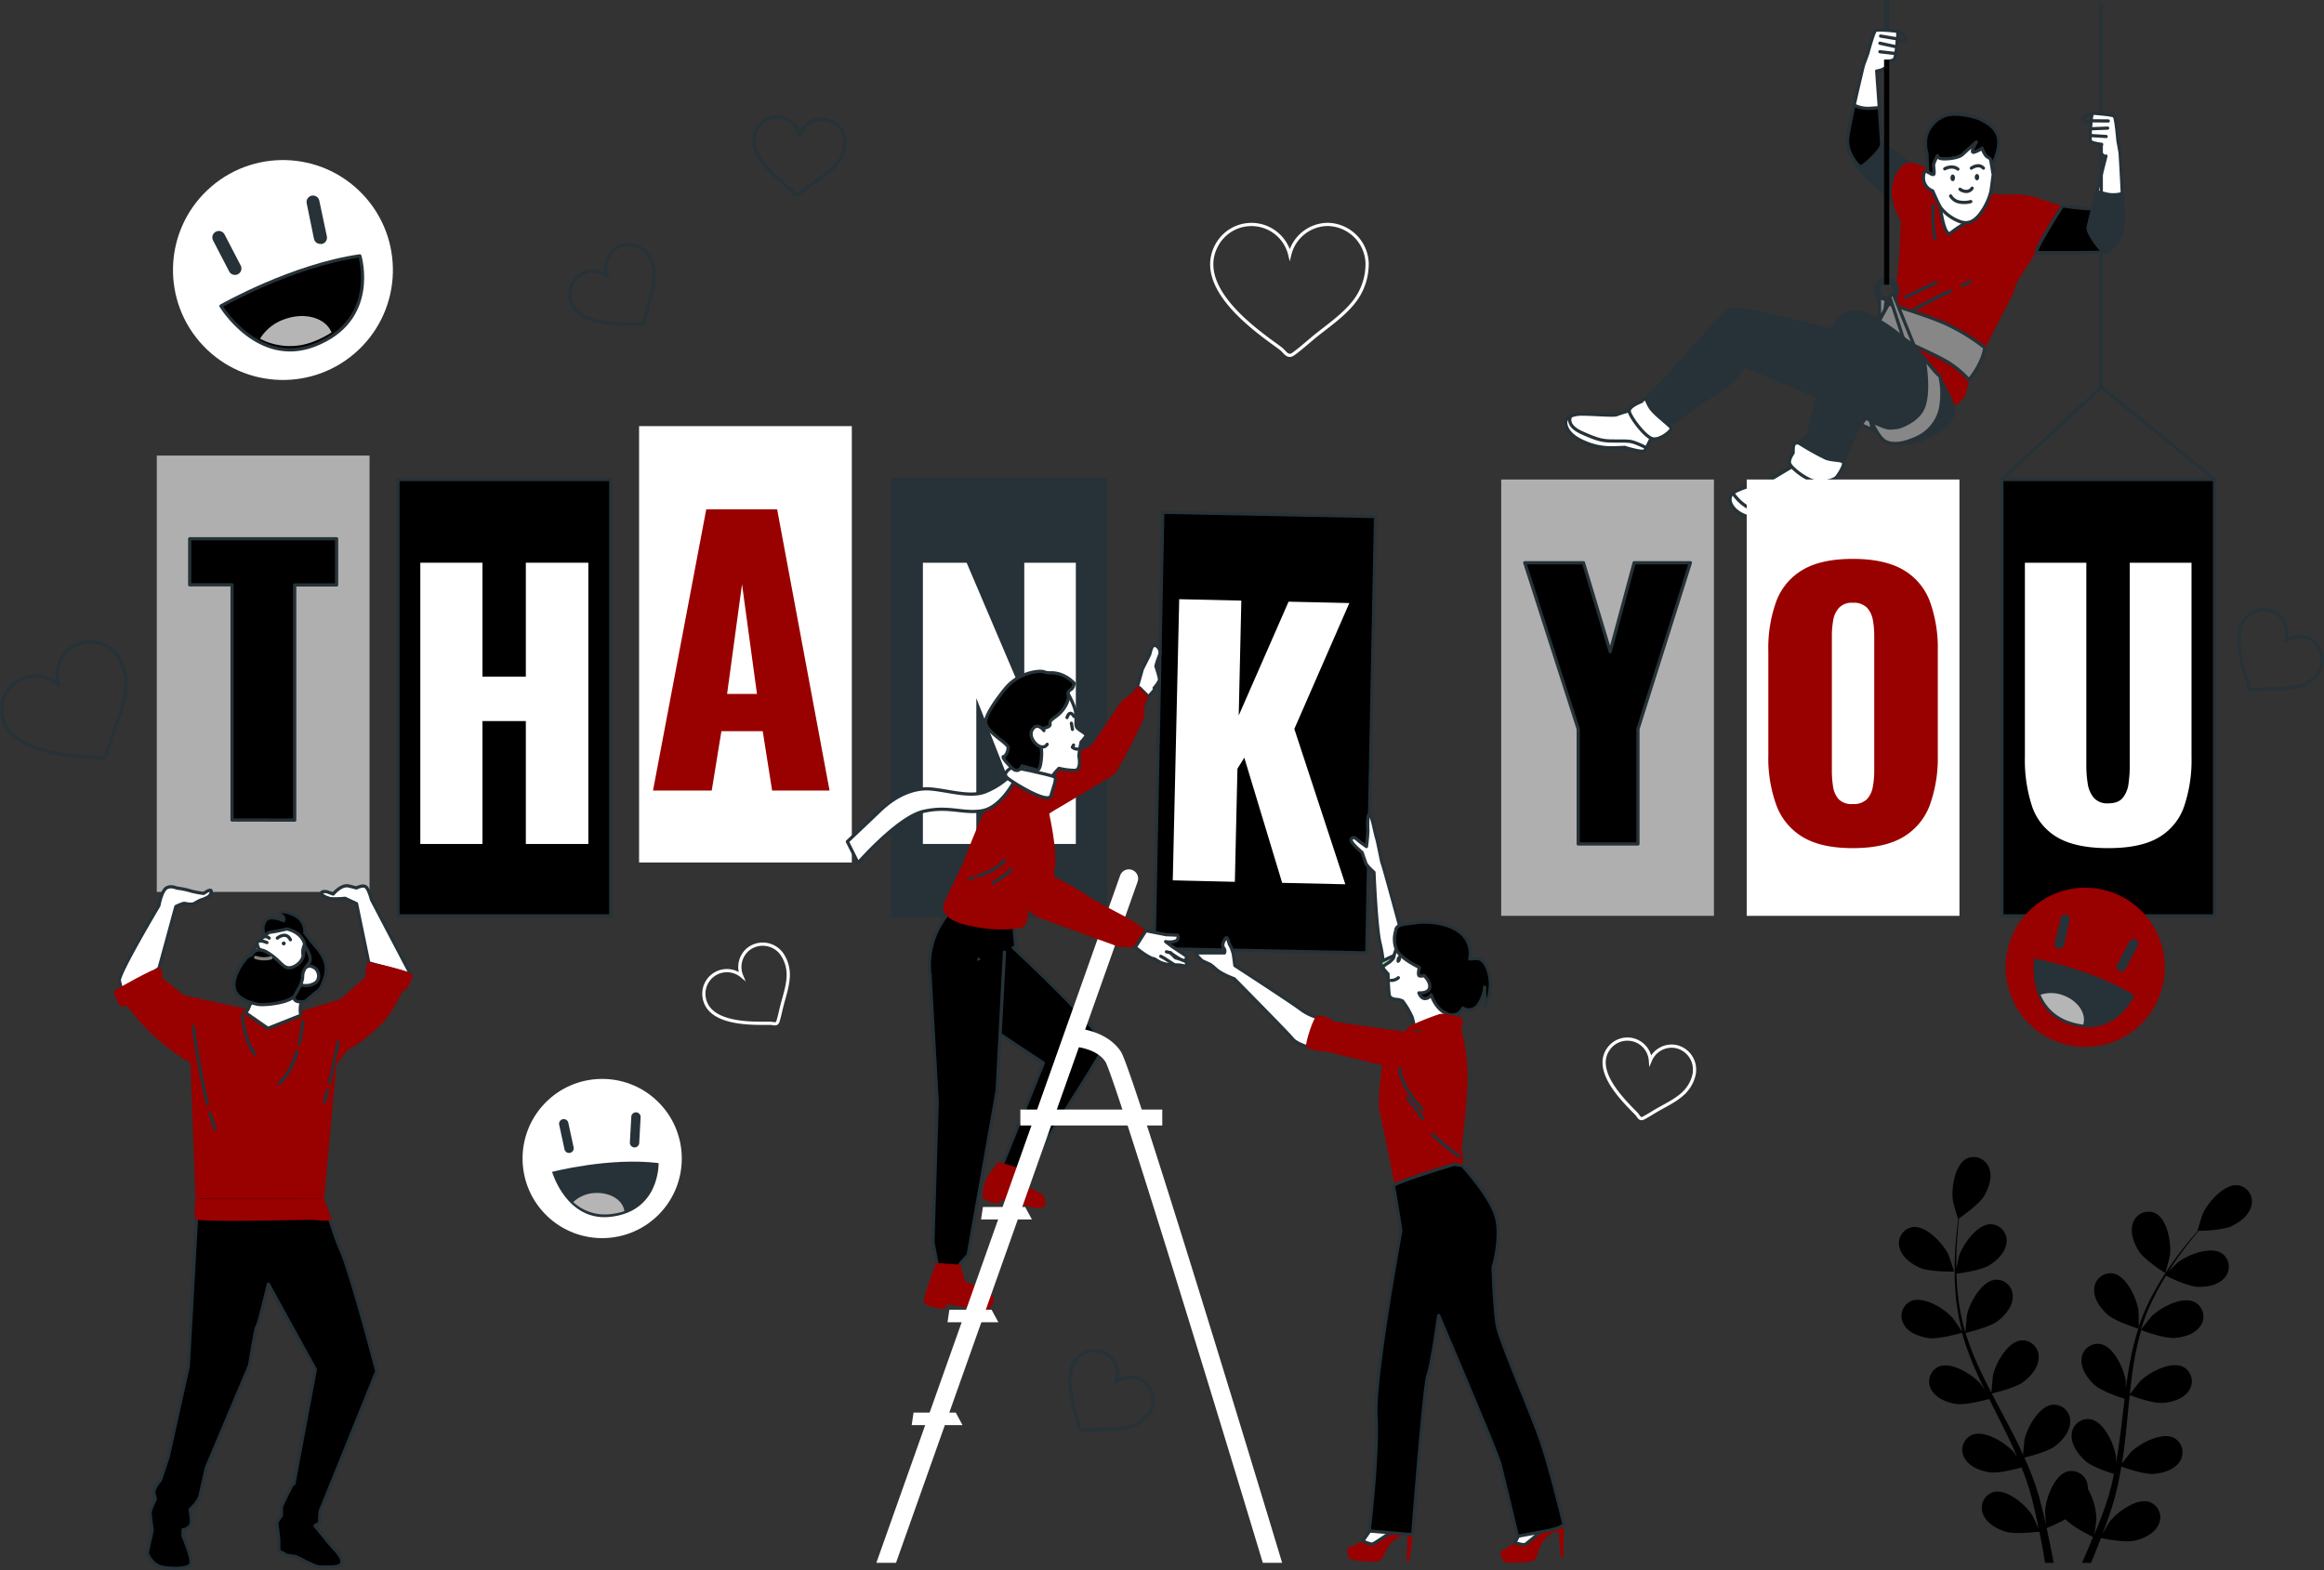 <svg xmlns="http://www.w3.org/2000/svg" viewBox="0 0 721.33 487.35"><rect x="0" y="0" width="721.33" height="487.35" fill="#333333" stroke="none"/><defs><style>.cls-1,.cls-13,.cls-2,.cls-6{fill:none;}.cls-1{stroke:#fff;stroke-miterlimit:10;}.cls-12,.cls-2,.cls-3,.cls-5,.cls-6,.cls-7,.cls-8{stroke:#263238;}.cls-12,.cls-13,.cls-2,.cls-3,.cls-5,.cls-6,.cls-7,.cls-8{stroke-linecap:round;stroke-linejoin:round;}.cls-3,.cls-9{fill:#263238;}.cls-4{fill:#900;}.cls-5{fill:#878787;}.cls-6{stroke-width:2px;}.cls-11,.cls-8{fill:#fff;}.cls-10{fill:#afafaf;}.cls-12{fill:#92e3a9;}.cls-13{stroke:gray;}.cls-14{fill:#b5b5b5;}</style></defs><g id="Plant"><path d="M610.71,393.34c3.08,1.34,10.61,1.17,10.61,1.17s-1.62-4.93-1.76-5.22c-1.65-3.46-6.87-9.16-11.12-8.59a5.07,5.07,0,0,0-4.08,6.36C605.07,390,608.09,392.19,610.71,393.34Z" transform="translate(-14.79 0.19)"/><path d="M613.31,415.14c3.19.47,9.91-1.48,10.44-1.64a91.62,91.62,0,0,0,4.08,11.28c.92,2.14,1.92,4.26,2.95,6.38-.62-.89-1.17-1.69-1.26-1.8-2.51-2.89-9-7-13-5.34a5.08,5.08,0,0,0-2.25,7.21c1.46,2.66,5,4,7.78,4.38s8.64-1.13,10.16-1.56c.4.81.79,1.62,1.2,2.43,1.94,3.87,3.9,7.73,5.71,11.57.63,1.36,1.21,2.71,1.79,4.07-.54-.8-1-1.46-1.09-1.56-2.51-2.89-9.05-7-13-5.34a5.08,5.08,0,0,0-2.25,7.21c1.46,2.65,4.95,4,7.78,4.38s8.07-1,9.88-1.48c.56,1.4,1.12,2.81,1.59,4.2.3,1,.66,1.85.91,2.82s.53,1.92.79,2.86c.44,1.83.91,3.72,1.29,5.52.28,1.25.52,2.44.77,3.64-.62-1.35-1.89-4-2-4.19-2-3.24-7.88-8.3-12-7.25a5.08,5.08,0,0,0-3.31,6.79c1,2.84,4.29,4.67,7,5.51,3,.92,9.68.08,10.52,0,.4,2,.77,3.93,1.09,5.77.24,1.36.45,2.66.66,3.92h2.67c-.26-1.4-.53-2.86-.84-4.39-.39-2-.86-4.18-1.36-6.39a55.24,55.24,0,0,0,5.87-2.76c2.19,2.38,7.82,5.16,8.55,5.52-.77,1.88-1.53,3.7-2.28,5.41-.39.91-.78,1.76-1.16,2.61h2.83l.67-1.62c.79-1.91,1.59-4,2.39-6.08.81.17,7.41,1.51,10.48.81,2.79-.63,6.17-2.2,7.42-5a5.08,5.08,0,0,0-2.8-7c-4.06-1.36-10.27,3.25-12.54,6.34-.14.18-1.37,2.31-2.13,3.67.32-.86.65-1.7,1-2.6.65-1.77,1.24-3.55,1.89-5.47.28-.94.57-1.88.85-2.84s.51-2,.77-3c.55-2.32,1-4.7,1.39-7.11,1.55.57,7.09,2.49,10,2.29s6.43-1.25,8.09-3.78a5.08,5.08,0,0,0-1.71-7.36c-3.81-2-10.64,1.66-13.36,4.36-.17.16-1.9,2.32-2.82,3.53.22-1.45.46-2.9.64-4.37.53-4.25.93-8.57,1.35-12.88.13-1.32.27-2.64.41-3.95.55.21,7.08,2.64,10.29,2.41,2.85-.2,6.43-1.25,8.08-3.79a5.07,5.07,0,0,0-1.7-7.35c-3.82-2-10.65,1.65-13.36,4.36-.21.2-2.69,3.31-3.29,4.13.31-2.9.64-5.78,1.09-8.61a87.76,87.76,0,0,1,2.47-11.33c.25.1,7.05,2.66,10.34,2.43,2.86-.2,6.44-1.25,8.09-3.78A5.08,5.08,0,0,0,696,404c-3.81-2-10.64,1.66-13.36,4.36-.21.21-2.88,3.56-3.32,4.2.06-.22.1-.45.17-.66A66.16,66.16,0,0,1,684,401.17c1-1.91,2-3.68,3.07-5.38,1.22.61,6.81,3.33,9.79,3.45s6.54-.54,8.46-2.88a5.08,5.08,0,0,0-.89-7.5c-3.57-2.37-10.76.48-13.76,2.87-.16.13-1.67,1.63-2.75,2.74.48-.76,1-1.55,1.45-2.27,1.79-2.7,3.6-5.07,5.22-7.15.93-1.17,1.8-2.22,2.61-3.19,1.51,0,7.58-.21,10.23-1.45s5.55-3.49,6.18-6.45a5.08,5.08,0,0,0-4.25-6.25c-4.26-.46-9.33,5.39-10.88,8.89-.14.3-1.7,5.27-1.62,5.27h.09c-.81.91-1.66,1.91-2.58,3-1.66,2.05-3.53,4.38-5.39,7.05a90.86,90.86,0,0,0-5.59,8.91,66.06,66.06,0,0,0-4.78,10.76.65.65,0,0,1,0,.13c0-1.25,0-4.77-.07-5-.49-3.8-3.67-10.85-7.89-11.63a5.07,5.07,0,0,0-5.85,4.78c-.25,3,1.94,6,4.07,7.94,2.41,2.15,9.09,4.23,9.62,4.4a89.26,89.26,0,0,0-2.82,11.65c-.41,2.29-.75,4.61-1.07,6.95,0-1.09,0-2.06,0-2.19-.5-3.8-3.68-10.85-7.9-11.63a5.07,5.07,0,0,0-5.85,4.77c-.25,3,1.94,6,4.07,7.94s7.83,3.83,9.33,4.31c-.11.89-.23,1.79-.34,2.69-.51,4.3-1,8.6-1.62,12.8-.22,1.48-.48,2.93-.75,4.38,0-1,0-1.78,0-1.9-.49-3.8-3.67-10.85-7.89-11.63a5.07,5.07,0,0,0-5.85,4.77c-.25,3,1.94,6,4.07,8s7.27,3.63,9.06,4.21c-.32,1.48-.63,3-1,4.38-.27,1-.47,1.91-.8,2.86s-.61,1.89-.91,2.82c-.64,1.77-1.3,3.6-2,5.31-.46,1.2-.92,2.33-1.37,3.47.23-1.47.62-4.36.63-4.61a19.72,19.72,0,0,0-2.65-9.59,5.27,5.27,0,0,0-.07-1.12,5.06,5.06,0,0,0-6.2-4.3c-4.15,1.1-6.77,8.37-7,12.2,0,.22.14,2.69.25,4.24-.21-.9-.4-1.78-.62-2.71-.44-1.83-.93-3.65-1.44-5.6-.29-.94-.57-1.88-.86-2.84s-.67-1.92-1-2.9c-.82-2.24-1.76-4.47-2.76-6.7,1.61-.38,7.28-1.83,9.56-3.58s4.68-4.59,4.66-7.62a5.07,5.07,0,0,0-5.48-5.19c-4.27.46-8,7.25-8.74,11,0,.24-.3,3-.41,4.51-.61-1.34-1.21-2.67-1.87-4-1.91-3.84-4-7.66-6-11.49-.63-1.17-1.23-2.35-1.84-3.52.57-.13,7.36-1.7,9.91-3.66,2.27-1.74,4.68-4.59,4.65-7.62a5.08,5.08,0,0,0-5.48-5.2c-4.26.47-8,7.26-8.74,11,0,.28-.41,4.24-.45,5.26-1.35-2.59-2.66-5.18-3.85-7.78a90.09,90.09,0,0,1-4.19-10.81c.27-.06,7.36-1.67,10-3.68,2.27-1.74,4.68-4.59,4.66-7.62a5.07,5.07,0,0,0-5.48-5.19c-4.27.46-8,7.25-8.74,11-.06.3-.45,4.56-.46,5.34-.07-.22-.16-.43-.22-.65a65.13,65.13,0,0,1-2.17-11.41c-.24-2.13-.35-4.18-.41-6.18,1.35-.16,7.52-1,10.07-2.53s5.15-4.05,5.46-7.06a5.06,5.06,0,0,0-4.88-5.76c-4.28,0-8.71,6.33-9.89,10-.06.2-.49,2.29-.79,3.81,0-.9,0-1.83,0-2.69,0-3.24.21-6.21.42-8.84.12-1.5.27-2.85.42-4.1,1.24-.86,6.2-4.36,7.73-6.86s2.7-6,1.59-8.79a5.09,5.09,0,0,0-7-2.87c-3.81,2-4.81,9.64-4.18,13.42.06.33,1.5,5.33,1.56,5.29l.08-.05c-.17,1.21-.34,2.51-.49,3.93-.26,2.63-.53,5.6-.61,8.86a92.59,92.59,0,0,0,.25,10.52,65.85,65.85,0,0,0,2,11.6c0,.05,0,.09,0,.14-.67-1.07-2.66-4-2.83-4.17-2.51-2.9-9-7-13-5.34a5.07,5.07,0,0,0-2.25,7.21C607,413.42,610.48,414.73,613.31,415.14Z" transform="translate(-14.79 0.19)"/><path d="M686.86,395c.06.05,1.36-5,1.41-5.33.53-3.79-.68-11.43-4.54-13.3a5.09,5.09,0,0,0-6.91,3.06c-1,2.85.28,6.34,1.83,8.74C680.48,391,686.85,395,686.86,395Z" transform="translate(-14.79 0.19)"/></g><g id="Hearts"><path class="cls-1" d="M439.12,81.72v-.35A12.48,12.48,0,0,0,427,69.47a12.26,12.26,0,0,0-11.89,9.35,12.24,12.24,0,0,0-22.61-3c-6.63,12,8.94,24.22,17,30.13,1,.73,2,1.42,3,2.21,1.2,1,2,2.76,3.73,1.53,2.63-1.9,5-4.14,7.54-6.15,4.36-3.43,10-7.37,12.82-12.31A19,19,0,0,0,439.12,81.72Z" transform="translate(-14.79 0.19)"/><path class="cls-2" d="M215.69,78.6l-.13-.17a7.29,7.29,0,0,0-9.86-1.34,7.16,7.16,0,0,0-2.33,8.53,7.16,7.16,0,0,0-11.67,6.47c1.07,8,12.64,8.26,18.49,8.22.72,0,1.44,0,2.16,0,.91.05,1.91.59,2.28-.58.58-1.81.9-3.69,1.4-5.52.85-3.13,2.14-7,1.73-10.25A11.08,11.08,0,0,0,215.69,78.6Z" transform="translate(-14.79 0.19)"/><path class="cls-2" d="M277,44.3v-.21a7.28,7.28,0,0,0-6.76-7.3A7.15,7.15,0,0,0,263,41.9a7.16,7.16,0,0,0-13.12-2.43c-4.23,6.81,4.51,14.41,9.05,18.1.56.45,1.13.89,1.66,1.38s1.1,1.67,2.14,1c1.59-1,3-2.27,4.58-3.37,2.65-1.88,6.07-4,7.85-6.82A11.13,11.13,0,0,0,277,44.3Z" transform="translate(-14.79 0.19)"/><path class="cls-1" d="M257.31,295.72a1,1,0,0,1-.13-.16,7.29,7.29,0,0,0-9.86-1.34,7.15,7.15,0,0,0-2.33,8.53,7.16,7.16,0,0,0-11.67,6.47c1.06,7.94,12.64,8.25,18.49,8.22.72,0,1.44,0,2.16,0,.91.05,1.91.59,2.28-.59.58-1.81.9-3.68,1.4-5.51.85-3.14,2.13-7,1.73-10.26A11.26,11.26,0,0,0,257.31,295.72Z" transform="translate(-14.79 0.19)"/><path class="cls-1" d="M540.7,332.82l0-.2a7.29,7.29,0,0,0-5.94-8,7.15,7.15,0,0,0-7.72,4.31,7.16,7.16,0,0,0-12.79-3.82c-4.93,6.32,3,14.81,7.06,19,.51.52,1,1,1.51,1.55s.91,1.78,2,1.23c1.7-.86,3.27-1.94,4.92-2.86,2.84-1.59,6.46-3.34,8.54-5.94A11.05,11.05,0,0,0,540.7,332.82Z" transform="translate(-14.79 0.19)"/><path class="cls-2" d="M371.37,438.71l.12-.17a7.3,7.3,0,0,0-1.56-9.83,7.15,7.15,0,0,0-8.84.25,7.17,7.17,0,0,0-9.57-9.31c-7.3,3.32-4.25,14.5-2.52,20.08.21.69.44,1.37.61,2.07.22.89,0,2,1.23,2,1.89,0,3.78-.2,5.68-.26,3.24-.09,7.27,0,10.31-1.31A11.06,11.06,0,0,0,371.37,438.71Z" transform="translate(-14.79 0.19)"/><path class="cls-2" d="M734.25,208.81l.12-.17a7.29,7.29,0,0,0-1.57-9.83,7.16,7.16,0,0,0-8.84.24,7.16,7.16,0,0,0-9.57-9.3c-7.29,3.32-4.24,14.49-2.52,20.08.21.68.45,1.37.62,2.07.22.88,0,2,1.22,2,1.9,0,3.79-.21,5.68-.26,3.25-.1,7.28,0,10.32-1.32A11.17,11.17,0,0,0,734.25,208.81Z" transform="translate(-14.79 0.19)"/><path class="cls-2" d="M51.63,203.93l-.17-.25a10.59,10.59,0,0,0-14.1-3.14A10.4,10.4,0,0,0,33,212.6a10.37,10.37,0,0,0-12.75-1.43,10.48,10.48,0,0,0-4.91,9.36C15.88,232.15,32.58,234,41,234.67c1,.08,2.09.13,3.12.27,1.32.18,2.7,1.09,3.38-.57,1.05-2.54,1.75-5.22,2.69-7.8,1.61-4.43,3.93-9.8,3.74-14.62A16.19,16.19,0,0,0,51.63,203.93Z" transform="translate(-14.79 0.19)"/></g><g id="Character_4" data-name="Character 4"><path class="cls-3" d="M608.12,51.12s-7.2-5.82-9.31-6.46-8.9,2-8.69,4.89,14.09,14,14.09,14Z" transform="translate(-14.79 0.19)"/><path class="cls-4" d="M667.09,64.63a67.57,67.57,0,0,1-12.11-1c-2.55-.49-8-2.49-8.73-2.69a25.36,25.36,0,0,0-8.72-.7l-7.27-.48L614,52.56s-5.46-3-7.58-2.12-5,5.46-4.47,9.93a20.1,20.1,0,0,0,2.79,7.81S604.49,84,603,89s-5.24,12.71-4.91,13.27S609,114.8,611.52,117s9.43,9,9.43,9a11.36,11.36,0,0,0,3.51-2.84c.89-1.45,1.45-5.47,1.45-5.47l13.72-26.77s.45-1.33,1-3.27l6.06-9.46s20.16.11,21.57-.24S667.09,64.63,667.09,64.63Z" transform="translate(-14.79 0.19)"/><path class="cls-5" d="M630.84,107.75a60.54,60.54,0,0,0-12.92-7.8C611,97.06,601,94.16,601,94.16l-4.23,7.57s19.59,8.24,23.6,11.14a29.62,29.62,0,0,1,5.54,4.83S630,113.09,630.84,107.75Z" transform="translate(-14.79 0.19)"/><path class="cls-6" d="M603.3,89.88a3,3,0,1,1-3-3A3,3,0,0,1,603.3,89.88Z" transform="translate(-14.79 0.19)"/><polygon class="cls-5" points="586.51 92.01 590.76 105.06 594.12 107.28 587.59 91.17 586.51 92.01"/><path class="cls-2" d="M623.9,88.42a14.1,14.1,0,0,0,2.3-1.24" transform="translate(-14.79 0.19)"/><path class="cls-2" d="M608.79,95.94s5.14-2.94,11.34-5.77" transform="translate(-14.79 0.19)"/><line class="cls-2" x1="600.93" y1="87.68" x2="591.37" y2="92.31"/><path class="cls-2" d="M614.79,63.43s-.31,6.79.62,10.49" transform="translate(-14.79 0.19)"/><path class="cls-7" d="M668.31,78c1.4-.35-1.22-13.33-1.22-13.33a67.57,67.57,0,0,1-12.11-1s-7.76,12-8.24,14.54C646.74,78.2,666.9,78.31,668.31,78Z" transform="translate(-14.79 0.19)"/><path class="cls-8" d="M616.91,63.36s1.26,10.61,3.43,8.71a30.55,30.55,0,0,1,5.54-3.55Z" transform="translate(-14.79 0.19)"/><path class="cls-8" d="M612.88,47.41l.28,5.74s-1.37-1.1-1.37,1.91a4.31,4.31,0,0,0,2.87,4s1.64,3.83,2.46,5.2a13.82,13.82,0,0,0,6,4.33c2.32.82,4.1.14,5.88-1.91a19.37,19.37,0,0,0,3.75-7.48c.27-1.78.68-5.06.68-5.06a50.57,50.57,0,0,0,.41-7.65c-.14-3.69-2.32-8.33-3.69-9.29s-8-2.63-11.28-1.54a9.3,9.3,0,0,0-6.17,6.59A11.6,11.6,0,0,0,612.88,47.41Z" transform="translate(-14.79 0.19)"/><path class="cls-2" d="M613.16,53.15a1.15,1.15,0,0,0-.24-.14Z" transform="translate(-14.79 0.19)"/><path class="cls-7" d="M635,42.31c-.8-3.36-4.92-5.15-4.92-5.15-1.37-1-8-2.63-11.28-1.54a9.3,9.3,0,0,0-6.17,6.59,11.6,11.6,0,0,0,.23,5.2l.28,5.74s1.74,1.31,1.91.65-.17-2.34-.09-3a14.8,14.8,0,0,1,1.17-2.67s-.08.66,1.17.91,5.33-.08,6.58-1.25,4.34-3.91,4.34-3.91-2.17,3.66-.67,3.16A8.32,8.32,0,0,0,630,45.79a7.2,7.2,0,0,0,1.25,2.42c.67.58,1.17.67,1.33,1s.76,4.25.76,4.25l.15-.17c.09-.78.21-2.06.28-3.52C634.26,48.63,635.69,45.09,635,42.31Z" transform="translate(-14.79 0.19)"/><path class="cls-2" d="M623.15,58.55a3.14,3.14,0,0,0,2.17.67,2.13,2.13,0,0,0,1.59-1" transform="translate(-14.79 0.19)"/><path class="cls-2" d="M626.49,62.38a7.69,7.69,0,0,1-4.09,0,4,4,0,0,1-2.16-1.75" transform="translate(-14.79 0.19)"/><ellipse class="cls-9" cx="606.09" cy="55.2" rx="0.7" ry="1.04"/><path class="cls-9" d="M629.1,54.8c0,.57-.31,1-.69,1s-.7-.47-.7-1,.31-1,.7-1S629.1,54.22,629.1,54.8Z" transform="translate(-14.79 0.19)"/><path class="cls-2" d="M618.4,52.21s2.25-1.33,4.09.09" transform="translate(-14.79 0.19)"/><path class="cls-2" d="M626.66,52s2.25-1.66,3.75,0" transform="translate(-14.79 0.19)"/><path class="cls-2" d="M603.2,10.23s1.64-.39,2.17.14,1.06,1.58.64,1.9-.43.42-1.17.21A2.22,2.22,0,0,1,603.2,10.23Z" transform="translate(-14.79 0.19)"/><path class="cls-8" d="M597.28,21.85s1.53,21,1.53,22.81-5.83,7-6.57,6.89-4.34-4.35-4-8.47,4.93-23,4.93-23l1.33-3.6s1.81-6.86,2.45-7.24,6.8.27,6.8.27a11.26,11.26,0,0,1,.06,2l-.11.41s-.39,5.82-1,6.33a3.63,3.63,0,0,1-1.9.53,1.82,1.82,0,0,1-.77,2.06A6.28,6.28,0,0,1,597.28,21.85Z" transform="translate(-14.79 0.19)"/><line class="cls-2" x1="588.9" y1="12.07" x2="583.7" y2="11.19"/><line class="cls-2" x1="583.49" y1="13.42" x2="588.36" y2="14.48"/><line class="cls-2" x1="583.49" y1="16.06" x2="588.15" y2="16.59"/><path class="cls-7" d="M598.81,44.66c0-.86-.36-6.18-.72-11.46-.73.08-1.73.17-3.09.24a9.75,9.75,0,0,1-4.74-1c-1,4.5-1.9,8.91-2,10.67-.32,4.12,3.28,8.36,4,8.47S598.81,46.46,598.81,44.66Z" transform="translate(-14.79 0.19)"/><path class="cls-2" d="M664.65,35.76s-1.55-.67-2.16-.24-1.32,1.37-1,1.76.34.49,1.11.41A2.21,2.21,0,0,0,664.65,35.76Z" transform="translate(-14.79 0.19)"/><path class="cls-8" d="M668.44,48.24s-5.18,20.42-5.5,22.19,4.51,7.9,5.26,7.93,5-3.51,5.44-7.64-.81-23.52-.81-23.52l-.68-3.78s-.58-7.07-1.15-7.56-6.74-.92-6.74-.92a11.05,11.05,0,0,0-.4,1.93l0,.43s-.62,5.79-.16,6.39,3.41.92,3.41.92-.91,2,.12,3.11S668.44,48.24,668.44,48.24Z" transform="translate(-14.79 0.19)"/><line class="cls-2" x1="649.1" y1="37.49" x2="654.37" y2="37.54"/><line class="cls-2" x1="654.18" y1="39.77" x2="649.2" y2="39.96"/><line class="cls-2" x1="653.72" y1="42.37" x2="649.04" y2="42.08"/><path class="cls-3" d="M662.94,70.43c.15-.85,1.43-6,2.72-11.16.7.21,1.67.47,3,.78a9.68,9.68,0,0,0,4.84-.18c.2,4.6.32,9.11.14,10.85-.41,4.13-4.69,7.66-5.44,7.64S662.63,72.21,662.94,70.43Z" transform="translate(-14.79 0.19)"/><path class="cls-8" d="M521.46,127s-3.94,1.13-4.92,1.55-10-.42-12-.14-4.08,1-3.8,2.95,2,4.09,5.63,5.63a20.43,20.43,0,0,0,8.16,1.83c1.83,0,4.5-.14,4.5-.14a33.24,33.24,0,0,0,4.5,1.13c1.41.14,1.55.28,2.26-1s2-4.08,2-4.08Z" transform="translate(-14.79 0.19)"/><path class="cls-8" d="M516.4,136.7c-3.66,0-4.93,0-10.55-2.53-4.51-2-4-4.32-3.57-5.16a2.15,2.15,0,0,0-1.5,2.34c.28,2,2,4.09,5.63,5.63a20.43,20.43,0,0,0,8.16,1.83c1.83,0,4.5-.14,4.5-.14a33.24,33.24,0,0,0,4.5,1.13c1.41.14,1.55.28,2.26-1,0,0-2-1-3.52-1.55S520.06,136.7,516.4,136.7Z" transform="translate(-14.79 0.19)"/><path class="cls-3" d="M586.19,103.07s-31.52-8.3-34.05-7.31-18.58,19.69-19.56,20.68S523,126.15,523,126.71s5.49,5.07,8,5.35,9.85-6.33,11.82-7.32,10-6.75,10-6.75l3.38-4.65s24.76,10.13,27,11.54,8.86,5.91,12.66,8.3a15.81,15.81,0,0,0,7,2.54s.29-15.2-2.39-20.12S586.19,103.07,586.19,103.07Z" transform="translate(-14.79 0.19)"/><path class="cls-8" d="M524.28,124.46s-3.94,1.41-3.8,3,5.06,8.31,7.46,8.59,5.62-2.53,5.62-3.24-4.92-4.08-6.47-6.33S526,122.49,524.28,124.46Z" transform="translate(-14.79 0.19)"/><path class="cls-8" d="M572.12,144l-8.44,5.06s-8.73,2-11,3.8-.28,5.91,4.64,7.32,11.4.28,12.67-.42,5.63-2.11,6.75-2.53,3.66-1.83,4.22-4.09,1-5.34,1-5.34Z" transform="translate(-14.79 0.19)"/><path class="cls-8" d="M557.34,160.2c4.93,1.41,11.4.28,12.67-.42s5.63-2.11,6.75-2.54,3.66-1.82,4.22-4.08l0-.06c-.75.25-1.8.61-3,1.05-2.25.84-8.16,4.5-14.92,4.64s-10.41-5.91-10.41-5.91C550.45,154.71,552.42,158.79,557.34,160.2Z" transform="translate(-14.79 0.19)"/><path class="cls-3" d="M621,126s-1.69-6.05-7.6-13.37-16-14.91-21.67-15.9-8.59,4.92-9,9.15-6.89,29.4-6.89,29.4-2.39,1.13-2.54,2.12a17.36,17.36,0,0,1-.42,2s5.63,5.48,9.29,5.76l3.66.29,6.33-14.22,2.34-5.78s4.84,10.71,9.48,11.83,14.91-3.65,16.46-7.59S621,126,621,126Z" transform="translate(-14.79 0.19)"/><path class="cls-8" d="M573.24,137.41a82.19,82.19,0,0,0,8.31,4.64c2.25.84,5.48.42,5.48,1.55s-1.54,3.51-2.25,4.36-4.64,2.11-7.6,1-6.47-4.08-6.89-5.2.7-2.82,1-3.24S570.71,136.56,573.24,137.41Z" transform="translate(-14.79 0.19)"/><polyline class="cls-2" points="621.34 148.84 652.2 120.15 687.37 148.84"/><line class="cls-2" x1="652.2" y1="34.88" x2="652.2" y2="2"/><line class="cls-2" x1="652.2" y1="120.15" x2="652.2" y2="45.04"/><path class="cls-5" d="M600.17,136.91c2.4,1.11,5.61.6,9.72-1.3a13,13,0,0,0,7.41-10.32,24.84,24.84,0,0,0-.4-8.71c-1.49-1-5-5.81-5-5.81s2.43,12-.81,16.83c-1.57,2.36-4.29,3.85-6.81,4.77a19.66,19.66,0,0,1-2.83.32c-1.4,0-4-1.24-5.79-2.15C596.24,131.88,598.17,136,600.17,136.91Z" transform="translate(-14.79 0.19)"/><path class="cls-5" d="M596,133.21l-.67-2.86c-.84-.45-1.42-.78-1.42-.78l-1.35,1.84-.42-.2.31.36-1.85-.77Z" transform="translate(-14.79 0.19)"/><rect class="cls-9" x="584.78" width="1.6" height="9.07"/><rect x="584.78" y="18.5" width="1.6" height="69.86"/><polygon class="cls-5" points="583.36 92.34 583.36 99.31 585.03 96.13 585.49 93.1 583.36 92.34"/></g><g id="Text"><rect class="cls-10" x="48.67" y="141.41" width="66.03" height="135.44"/><path class="cls-7" d="M86.82,254.34v-73H73.67V167.05h45.59v14.33h-13v73Z" transform="translate(-14.79 0.19)"/><rect class="cls-7" x="123.53" y="148.84" width="66.03" height="135.44"/><path class="cls-11" d="M145.25,261.78v-87.3h19.29v35.35H178V174.48h19.4v87.3H178V223.63H164.54v38.15Z" transform="translate(-14.79 0.19)"/><rect class="cls-11" x="198.36" y="132.27" width="66.03" height="135.44"/><path class="cls-4" d="M217.47,245.2,234,157.9h22l16.27,87.3H254.44l-2.91-18.43H238.7l-3,18.43Zm23-30h9.27l-4.64-34.06Z" transform="translate(-14.79 0.19)"/><rect class="cls-3" x="277.15" y="148.84" width="66.03" height="135.44"/><path class="cls-11" d="M301.24,261.78v-87.3h13.58l17.89,42v-42h16v87.3h-13l-17.89-45.27v45.27Z" transform="translate(-14.79 0.19)"/><rect class="cls-7" x="373.59" y="160.56" width="66.03" height="135.44" transform="matrix(1, 0.02, -0.02, 1, -9.47, -9.02)"/><path class="cls-11" d="M378.8,273.07l2-87.27,19.28.44-.81,35.66,15.47-35.33,18.86.43-17.07,39.07,15.83,48.22-19.61-.44L401,235l-2.13,3.41-.8,35.12Z" transform="translate(-14.79 0.19)"/><rect class="cls-10" x="465.95" y="148.84" width="66.03" height="135.44"/><path class="cls-7" d="M504.64,261.78V226.11l-16.59-51.63h18.21l8.3,27.59L522,174.48h17.46l-16.28,51.63v35.67Z" transform="translate(-14.79 0.19)"/><rect class="cls-11" x="542.15" y="148.84" width="66.03" height="135.44"/><path class="cls-4" d="M589.84,263.07q-9.81,0-15.52-3.45a19.26,19.26,0,0,1-8.19-9.91,42.89,42.89,0,0,1-2.48-15.41V201.85a42.37,42.37,0,0,1,2.48-15.41,19,19,0,0,1,8.19-9.75q5.71-3.39,15.52-3.4t15.68,3.4a19,19,0,0,1,8.25,9.75,42.58,42.58,0,0,1,2.48,15.41V234.3a43.11,43.11,0,0,1-2.48,15.41,19.27,19.27,0,0,1-8.25,9.91Q599.76,263.07,589.84,263.07Zm0-13.69a5.8,5.8,0,0,0,4.42-1.5,7.6,7.6,0,0,0,1.83-3.88,26.84,26.84,0,0,0,.43-4.85v-42a26.6,26.6,0,0,0-.43-4.9,7.55,7.55,0,0,0-1.83-3.83,5.81,5.81,0,0,0-4.42-1.51,5.47,5.47,0,0,0-4.2,1.51,7.49,7.49,0,0,0-1.84,3.83,27.49,27.49,0,0,0-.43,4.9v42a31,31,0,0,0,.38,4.85,7.5,7.5,0,0,0,1.72,3.88A5.62,5.62,0,0,0,589.84,249.38Z" transform="translate(-14.79 0.19)"/><rect class="cls-7" x="621.34" y="148.84" width="66.03" height="135.44"/><path class="cls-11" d="M669.14,263.07q-10,0-15.68-3.28a17.65,17.65,0,0,1-7.92-9.6,46,46,0,0,1-2.26-15.46V174.48h19.07v63.16a35.07,35.07,0,0,0,.43,5.39,8.85,8.85,0,0,0,1.89,4.41,5.52,5.52,0,0,0,4.47,1.73q3.14,0,4.53-1.73a8.77,8.77,0,0,0,1.78-4.41,39.18,39.18,0,0,0,.38-5.39V174.48H695v60.25a44.91,44.91,0,0,1-2.32,15.46,17.9,17.9,0,0,1-7.92,9.6Q679.16,263.08,669.14,263.07Z" transform="translate(-14.79 0.19)"/></g><g id="Character_3" data-name="Character 3"><path class="cls-8" d="M444.13,298.83a38.69,38.69,0,0,0-1.1-6.66c-1.12-5.29-1.78-21.59-1.78-21.59s-2.23-2-2.5-2.77-1.21-3.42-1.21-3.42-3.89-3.16-3.36-4.09,1.3-.4,2.06.28,2.67,2,2.67,2a47.29,47.29,0,0,0,.45-5.07c-.11-.81-.16-5.59.6-4.91s1.65,6.07,2.06,7.21,1.56,7.65,1.85,8.15,6.7,24.22,6.7,24.22L454,300l-8.8,1.27Z" transform="translate(-14.79 0.19)"/><path class="cls-12" d="M454.31,318.71l-5.61-11.93-2.37-3.93s-1.64-.59-1.9-1.52-1.46-2.72-1-3,8.7-4.1,8.7-4.1a4.5,4.5,0,0,1,1.43,1.82c.26.92.69,3.78.69,3.78s10.17,19.51,10.14,19.85-8.59,2.75-8.59,2.75Z" transform="translate(-14.79 0.19)"/><path class="cls-4" d="M444.1,329.11s-2.13,11.85-1,16.33S448,369.37,448,369.37L468.59,363s.11-1.34.33-2.68a11.05,11.05,0,0,0-.55-3.8s1.78-13,1.9-21.81a54.74,54.74,0,0,0-1.9-15.32s-3.47-2.24-10.74-1.68-10.51,6.94-11.18,7.83S444.1,329.11,444.1,329.11Z" transform="translate(-14.79 0.19)"/><path class="cls-8" d="M448.93,292.88a14.47,14.47,0,0,0-1.42,3.44c-.12,1.06-.48,1.18-1.19,1.89s-2.72,1.42-2.13,2.25a15.35,15.35,0,0,0,1.42,1.66s.12,5.92.48,6.86,2,1.07,2.48,1.07a6.05,6.05,0,0,1,1.54.47,24.76,24.76,0,0,1,3,5.09,25.46,25.46,0,0,1,.83,4.14l14-3s-3.67-9.35-3.67-9.94,4.85-6.39,4.26-9.82-9.12-7.82-13.14-7.82S448.93,292.88,448.93,292.88Z" transform="translate(-14.79 0.19)"/><path class="cls-9" d="M449.61,297.68c-.18.63-.61,1.06-1,1s-.47-.7-.29-1.32.61-1.06,1-1S449.79,297.06,449.61,297.68Z" transform="translate(-14.79 0.19)"/><path class="cls-2" d="M446.56,304.13a3.32,3.32,0,0,0,2.25-.83" transform="translate(-14.79 0.19)"/><path class="cls-7" d="M448,288.74a8.85,8.85,0,0,0,.24,5.92c1.3,2.72,7.1,5.44,7.1,5.44s-.59,2.37,0,2.61a2.2,2.2,0,0,0,1.42-.12s2.13,1.89,1.77,3.79S455.2,308,455.2,308s.59,1.77,1.89,1.77a2.25,2.25,0,0,0,1.9-1.18s1.42,4.61,5,5.92a3.63,3.63,0,0,0,4.85-1.78,3.49,3.49,0,0,0,4.62-.83,10.68,10.68,0,0,0,2.13-5.68l.12,5.92a14.66,14.66,0,0,0,1.54-8.64c-.71-4.74-2.73-6.16-3.91-6.16s-2.37.12-2.37.12a8.26,8.26,0,0,0-2.48-7.81c-3.67-3.44-10.77-4-14.33-3.44S448.1,286.61,448,288.74Z" transform="translate(-14.79 0.19)"/><path class="cls-4" d="M467.14,315.24s-4.25-1-5.48-.67-9.73,3.47-10.18,4.48l-.45,1s14.32-1.34,15.43-1.23a5.26,5.26,0,0,1,1.91.56,9.64,9.64,0,0,0,.44-2.57C468.81,315.58,467.14,315.24,467.14,315.24Z" transform="translate(-14.79 0.19)"/><path class="cls-8" d="M424,315.73a15.84,15.84,0,0,1-5.17-2.38c-1.69-1.46-20.76-13.83-20.76-13.83s-.34-2.7-.45-3.38a11.05,11.05,0,0,0-1.1-3c-.41-.54-.68-3.24-1.49-1.89s-.9,2.22-.36,2.9a1.45,1.45,0,0,1,.17,1.45h-9.09a15.06,15.06,0,0,0,2.13,2.4c.54.27,2.16,1,2.16,1s.4,0,2.16,1.62,5.67,3,5.67,3,17,17.21,18.12,18.67,4.79,2.52,4.79,2.52Z" transform="translate(-14.79 0.19)"/><path class="cls-4" d="M459.87,322.85s-5.15-2.46-8.84-2.8-22.7-3.24-22.7-3.24-1.79-1.12-2.79-.56-3,8.39-2.69,8.83,11.07,3,17.56,4.59,11.41,2.68,11.41,2.68" transform="translate(-14.79 0.19)"/><path class="cls-4" d="M428.33,316.81s-1.23,8.83-2.23,9.28-5.71-.67-5.93-1.57,2.35-9.61,3.58-9.5S427.89,315.47,428.33,316.81Z" transform="translate(-14.79 0.19)"/><path class="cls-2" d="M449.24,331.57s-.11,4.92,7.05,12.64" transform="translate(-14.79 0.19)"/><path class="cls-2" d="M451.7,340.74a64.22,64.22,0,0,1,4.7,6.37" transform="translate(-14.79 0.19)"/><path class="cls-2" d="M459.42,352s5.93,5.48,8.39,6.71" transform="translate(-14.79 0.19)"/><path class="cls-4" d="M440,474.94l-2.22,3.2s-2.63,1.32-3.62,1.65-1.23.74-1.23,1.4.33,2.21,1.23,2.63,7.81,1.23,9,.41,1.81-4.2,3.87-5.92a10.6,10.6,0,0,1,3.53-2.14l1.15.25-.33,8.05h.82l1.32-9.86Z" transform="translate(-14.79 0.19)"/><path class="cls-8" d="M447.52,474.76l-7.53.18-2.22,3.2s2.38,1.16,3.12.91C441.35,478.9,444.87,476.55,447.52,474.76Z" transform="translate(-14.79 0.19)"/><path class="cls-4" d="M486.8,475.21,485,478.66s-2.45,1.62-3.39,2.06-1.14.88-1.06,1.53.59,2.17,1.53,2.47,7.9.3,8.95-.65,1.3-4.38,3.13-6.33a10.65,10.65,0,0,1,3.26-2.54l1.17.1.63,8,.82-.1.13-9.95Z" transform="translate(-14.79 0.19)"/><path class="cls-8" d="M494.25,474.14l-7.45,1.07L485,478.66s2.51.86,3.21.53C488.62,479,491.83,476.24,494.25,474.14Z" transform="translate(-14.79 0.19)"/><path class="cls-7" d="M468.6,361.57l-2.47-.35S446.91,367,447.26,368s2.34,13.83,2.34,13.83-8.42,45.53-7.71,57.38-2.13,35.8-2.13,35.8l13.51,1.18s3.55-46.46,4.74-49.54,3.32-18.49,3.32-18.49,18,42.2,19,46,5.45,22.52,5.45,22.52,9.25-1.66,11.14-2.14a11.66,11.66,0,0,0,3.32-1.42s-4.5-19-7.82-28-11.85-28.92-12.8-33.42-1.42-18.49-1.42-18.49,3.08-10,.71-16.59S468.6,361.57,468.6,361.57Z" transform="translate(-14.79 0.19)"/></g><g id="Character_2" data-name="Character 2"><path class="cls-8" d="M353.66,231.07,368,212.61l3.49,3.06c-2.79,5.78-12.36,21.74-12.8,22.37s-21.94,16.4-21.94,16.4L334,241.49Z" transform="translate(-14.79 0.19)"/><polygon class="cls-8" points="353.11 212.89 358.28 201.39 359.05 200.91 358.8 213.59 356.47 216.24 353.11 212.89"/><path class="cls-8" d="M367.89,212.7l1.46-5.17,2.2-4.39c.36-.73.55-3.47,2-2.93a2.41,2.41,0,0,1,1.1,3.11,22.33,22.33,0,0,0-1.1,3.29s1.28,3.66,1.1,4.39a10.45,10.45,0,0,1-1.65,2.38" transform="translate(-14.79 0.19)"/><path class="cls-4" d="M367.89,212.7l3.37,3.35c-.33.68-.71,1.5-1.12,2.41-.32.72,0,3.54-.35,4.36a182.79,182.79,0,0,1-8.74,17c-.52.72-24.35,14.65-24.35,14.65L334,241.49l19.67-10.42,9-13.33,3.71-3.06Z" transform="translate(-14.79 0.19)"/><path class="cls-7" d="M329.51,287.56l1.65,18.95-16.59.6-11.1-4.33a24.9,24.9,0,0,1,6.12-19.94Z" transform="translate(-14.79 0.19)"/><path class="cls-7" d="M329.25,293.94s30,27.7,28.17,31.23-24.15,38.7-24.15,38.7l-7.47-2.3,12.84-31.8-20.41-13.52.36-18.67" transform="translate(-14.79 0.19)"/><polyline class="cls-7" points="311.77 295.52 309.48 338.58 300.48 389.55 298.37 391.85 297.41 393.38 290.9 392.61 289.56 385.52 290.9 341.84 288.68 302.98"/><path class="cls-4" d="M338.94,246.09s5.33,19.43,2.66,25.64a20.15,20.15,0,0,1-7.32,8.95s-.34,4.71-1.35,6.27c-.74,1.15-2.25,1.09-3.45,1.19a41.7,41.7,0,0,1-10.35-.34c-3.12-.51-7.19-1.21-9.8-3.13-1-.77-2.19-2.59-1.72-3.88,1.35-3.69,6.39-13.45,6.45-13.88.1-.63,5.15-13.4,7.26-17.34a45.69,45.69,0,0,1,6.19-8.23Z" transform="translate(-14.79 0.19)"/><path class="cls-2" d="M318.5,271.67c2.44-.82,5.77-2.14,8.06-4.79" transform="translate(-14.79 0.19)"/><path class="cls-2" d="M315.77,272.63s.43-.1,1.13-.32" transform="translate(-14.79 0.19)"/><path class="cls-2" d="M328.72,269.76s-3.6,2.87-5.58,4.13" transform="translate(-14.79 0.19)"/><path class="cls-4" d="M332.45,367.62l.79-4.53-8.37-2.66s-4.43,4.33-4.83,8.18l-.39,2.95a7.22,7.22,0,0,0,2.46,1.28,14.46,14.46,0,0,0,2.76.59l.68-1.41c.48.28.77.53.7.72l4.43.79s3.87,1,5.12,1.18,3.34-.19,3.55-.59a15.37,15.37,0,0,0-.22-1.88,2.3,2.3,0,0,0-1.27-2Z" transform="translate(-14.79 0.19)"/><path class="cls-4" d="M314.43,397.66a40.55,40.55,0,0,1-1.49-5.3l-7.65-.51s-3.68,10-3.54,10.8l-.22,1.81a28.73,28.73,0,0,0,4,1.37,19.94,19.94,0,0,0,2.75.2l.26-1.37c1.93.12,11.68,1.89,12.15,2S323,405,323.19,404C324,399.83,314.85,398.24,314.43,397.66Z" transform="translate(-14.79 0.19)"/><path class="cls-8" d="M338.94,246.09a16.79,16.79,0,0,1,4.55-7.79,20.92,20.92,0,0,0,5.08.63c1.48-.23,1.37-2.87,1.16-4s.63-4.82.63-4.82a11.2,11.2,0,0,0,1.57-2c.15-.5-2.38-1.72-2.91-2.53s-.08-2-.34-4.45-2.57-6.34-2.57-6.34-.77-1.43-3.33-1.07-7.93,7.52-10.4,10.2-2.89,8.22-2.71,9.37,1.54,3.16,1.59,4.44.63,2.34-1.61,4.49Z" transform="translate(-14.79 0.19)"/><path class="cls-8" d="M327.51,241.34a23.2,23.2,0,0,1-6.67,4.15c-4.58,2-11.47-.26-17.08-.77S292.54,247,288,251.35s-10.2,9.69-10.2,9.69l3.32,6.63s12.36-14.18,20.26-16,12.39.81,18.26-.21,10.06-9.34,10.06-9.34Z" transform="translate(-14.79 0.19)"/><path class="cls-8" d="M328.81,238.06s-3.31,1.68-1.3,3.28,12.71,8.23,13.48,5.42,2-5.35,1-5.86S328.1,237.51,328.81,238.06Z" transform="translate(-14.79 0.19)"/><line class="cls-2" x1="332.54" y1="224.48" x2="332.88" y2="226.4"/><path class="cls-2" d="M348.14,222.19s-1.25-2.39-2.17.35" transform="translate(-14.79 0.19)"/><path class="cls-2" d="M348,231.08l-.36.66a2.2,2.2,0,0,0,1.69.58" transform="translate(-14.79 0.19)"/><path class="cls-7" d="M327.72,231.9c0-1.49-7.46-5.09-7-8.32s6-9.89,6-9.89c4.09-5.13,10.7-5.92,12.21-5.32s2-.08,4.66.64a10.84,10.84,0,0,1,4.63,2.92l-.29,1-.31.51c-.31.51-1.65.7-1.26,2.17s-1.16,4.41-3.08,6-2.79,1.8-2.57,2.95S337.8,226,337.8,226a4.85,4.85,0,0,0-1.07.36c.9,1.42,1.65,2.47,1.65,2.47l-.52,2.79s.52,1.43,0,4.91-1.84,2.1-1.84,2.1l-4-1.09s-1,2.78-3.26.55c-4.06-4.06-2.18-3.44-2.18-3.44A4.65,4.65,0,0,0,327.72,231.9Z" transform="translate(-14.79 0.19)"/><path class="cls-8" d="M338.81,226.59s-1.92-2.69-3.49-.48,1,5.21,2.54,5.48a1.66,1.66,0,0,0,1.95-.74" transform="translate(-14.79 0.19)"/><rect class="cls-11" x="331.48" y="344.22" width="44.05" height="4.94" transform="translate(692.23 693.57) rotate(180)"/><polygon class="cls-11" points="304.5 378.52 305.08 374.64 318.18 374.64 320.29 378.52 304.5 378.52"/><polygon class="cls-11" points="294.09 410.43 294.67 406.55 307.77 406.55 309.88 410.43 294.09 410.43"/><polygon class="cls-11" points="282.97 442.35 283.55 438.47 296.65 438.47 298.75 442.35 282.97 442.35"/><path class="cls-11" d="M406.74,484.9c-18-59.68-46-150.59-48.83-155.49-2.76-4.29-9.7-4.73-9.85-4.74a2.87,2.87,0,0,1,.28-5.74c.41,0,10,.56,14.4,7.38,3.65,5.67,42.13,132.46,50,158.59Z" transform="translate(-14.79 0.19)"/><path class="cls-11" d="M292.9,484.9h-6.1l75.67-213.36a2.87,2.87,0,0,1,5.4,2Z" transform="translate(-14.79 0.19)"/><path class="cls-4" d="M332.51,246.83a11.37,11.37,0,0,1,3.77,2.59c2.24,2.1,5.87,22.62,5.87,22.62a93,93,0,0,1,9.94,5.62c2.24,1.64,8.41,4.81,12.81,7.14a64.6,64.6,0,0,1,5.55,3.85l-3.29,5.15h-4.9l-25.91-9.48a8.47,8.47,0,0,1-2.44-2.44L324.52,258" transform="translate(-14.79 0.19)"/><path class="cls-8" d="M374.62,298.4c-.38-.21-1-.64-1.62-1h-.13c-1.76-.3-5.71-3.55-5.71-3.55l3.29-5.15,6.22,1.23,3.6.15a1.27,1.27,0,0,1-.5,1.81,6,6,0,0,1-3.19.2l2.14,1.62,4.31,2.87a1.57,1.57,0,0,1-.4,1.35c-.56.57-4.49-2.32-4.49-2.32l1.45,1.48s3.07.84,3.4,1.38-.15,1.38-.51,1.21a8.44,8.44,0,0,0-3.12-.32A12.1,12.1,0,0,1,374.62,298.4Z" transform="translate(-14.79 0.19)"/><line class="cls-2" x1="362.04" y1="295.43" x2="363.36" y2="295.76"/><polyline class="cls-2" points="360.28 296.84 361.24 297.35 364.57 299.51"/><line class="cls-2" x1="358.25" y1="297.79" x2="359.84" y2="298.6"/></g><g id="Character_1" data-name="Character 1"><path class="cls-7" d="M112.55,473.4l1.5-.91a17,17,0,0,1,.15-3.77c.31-.6,17.53-43.3,17.53-43.3s-7.87-30-11-37.22-6.22-18.8-6.22-18.8l-3.58-7.16-34.08,3.65-.3-1.69-3.32,59.74L67,452l-2.4,7.21s-2.44,2.65-2,4.28l.41,1.63s-1.63,3.26-1.63,4.27c0,.73.42,3.75.66,5.41-.59,2.63-1.38,6.25-1.47,6.81-.15.91,1.63,3.67,3.74,4.42s9.09,1.06,9.7-.75-2.45-8.76-2.45-8.76l.07-1.93.75-.11s1.83-.81,1.83-2.23a31,31,0,0,0-.41-3.87s2.65-2.45,3.06-4.28c.21-1,1.16-5.09,2-8.78l13.4-31.76s1.84-11.64,2.29-11.94,3.54-13.22,3.54-13.22l14.59,26.51L106,460.46l-.2-.4s-3.66,6.92-3.66,7.74v2.44s-1.63,2-1.43,2.65.61,4.88.61,4.88v2.45c-.12,1.57,1.36,1.49,1.63,1.83.6.75,2.86.7,3.76,1s6,3.32,7.7,3.17,6.15.45,6.45-1.36-2.08-3.92-3.74-5.88S112.55,473.4,112.55,473.4Z" transform="translate(-14.79 0.19)"/><path class="cls-8" d="M130.09,279.07s-.83-3.33-1.78-4-2.86.36-2.86.36l-2.38-.6c-2.37-.59-4.87,2.5-4.87,2.5l-1.9-.71s-2-.36-1.67.59,2.14,1.31,2.62,1.55a29.55,29.55,0,0,0,4.64-.12l3.56,1.66,3.81,18.37,13,3.61Z" transform="translate(-14.79 0.19)"/><path class="cls-8" d="M79.84,276.17c-1,.23-1.43.83-1.9.95a29.2,29.2,0,0,1-3.81-.72,27.91,27.91,0,0,0-3.68-.83c-1.07,0-2.14-.95-3.81-.24s-2.54,5.6-2.54,5.6-12.69,21.3-12.26,23.29,1.42,5,1.42,5l10.91-8.93,5.21-19.09a14,14,0,0,1,2.49-1c.48,0,2.26.59,3.33,0a18.41,18.41,0,0,1,2-1.07,7.84,7.84,0,0,0,2.38-1.07C80.31,277.47,80.79,275.93,79.84,276.17Z" transform="translate(-14.79 0.19)"/><path class="cls-4" d="M131.78,299.94,120.4,310l-13.13,4L91.4,313l-19.51-4.25-7.8-6.27-11.93,6.63A72.3,72.3,0,0,0,61,319.92a70.24,70.24,0,0,0,12.92,9.85l1.53,42.07,39.94-.08,3.82-41.52s2.86-3.68,3.21-4.28a49.81,49.81,0,0,0,10.89-8.41c4-4.14,5.8-9.59,8.42-13.19Z" transform="translate(-14.79 0.19)"/><path class="cls-4" d="M75.45,371.84s-.68,5.41.14,6.42,33.1.2,35.33.2,7.11.82,6.7-.4-2.23-6.3-2.23-6.3Z" transform="translate(-14.79 0.19)"/><path class="cls-2" d="M90,315.06s.61,8.1,3.93,11.87" transform="translate(-14.79 0.19)"/><path class="cls-2" d="M107,326.2c-1.11,3.64-2.86,7.52-5.58,9.92" transform="translate(-14.79 0.19)"/><path class="cls-2" d="M108.76,317a47.39,47.39,0,0,1-1.15,6.82" transform="translate(-14.79 0.19)"/><path class="cls-2" d="M116.47,338.29c-.29,1.15-.6,2.34-.92,3.56" transform="translate(-14.79 0.19)"/><path class="cls-2" d="M119.77,323.3s-1,5.25-2.71,12.56" transform="translate(-14.79 0.19)"/><path class="cls-2" d="M79.93,345.36c.48,1.68,1,3.3,1.54,4.78" transform="translate(-14.79 0.19)"/><path class="cls-2" d="M74.84,318.48a208.81,208.81,0,0,0,4.32,24" transform="translate(-14.79 0.19)"/><path class="cls-8" d="M109.39,289.45s-1.24-3.57-6.6-3.85-5,3-5,3l-1.23.82-.14,1.24a35.53,35.53,0,0,0-5,7.83c-2.12,5.27.6,6.69,1.83,8.28,1,1.25-.45,3.82-1.28,5.88s-1.54,1.12-1.54,1.12L97.94,319l10.23-4.05a8.3,8.3,0,0,1,0-3.48c.41-1.79,4.81-2.07,6.46-7s-.82-9.63-2.2-11.28S109.39,289.45,109.39,289.45Z" transform="translate(-14.79 0.19)"/><path class="cls-7" d="M112.41,293.16c-1.37-1.65-3-3.71-3-3.71a5.66,5.66,0,0,0-3.4-5.67c-3.93-1.89-5.15-.54-3.93.14a1.28,1.28,0,0,1,.73,1.68s-4.26-2-5.61-.05a4.35,4.35,0,0,0-.57,3.9l-.14,1.24a9.46,9.46,0,0,1,1.9-1.47,50.87,50.87,0,0,0,5.38-1.05c4.14.84,5.82,4.05,5.49,5.07a4.44,4.44,0,0,0-.34,3.12c.34,1.69.25,3.72.84,3.63s1.07-.77,2.71.26c1.35.84,2,3.88-.26,4.9a5.51,5.51,0,0,1-3.88.42c-1.14.36-5.17,6.09,1.17,5.11l3.14-2.68c1.53-.94,1.94-1.75,3-4.8C117.23,298.25,113.79,294.81,112.41,293.16Z" transform="translate(-14.79 0.19)"/><path class="cls-8" d="M95.64,294.76a2.75,2.75,0,0,1-1-2.28c.17-1.35,3-.09,3-.09" transform="translate(-14.79 0.19)"/><path class="cls-9" d="M102.28,292.42a.61.61,0,1,0,.94-.26A.71.71,0,0,0,102.28,292.42Z" transform="translate(-14.79 0.19)"/><path class="cls-2" d="M100.87,291s2.71-2.28,4.06.51" transform="translate(-14.79 0.19)"/><path class="cls-2" d="M98.34,291a1.92,1.92,0,0,0-1.87-.35" transform="translate(-14.79 0.19)"/><path class="cls-7" d="M92.86,296.27s1.29-3,4.89-.83,4.44,4.25,6.19,4.71,4.65-1.48,5-3.79.34-3.12.34-3.12,2.74,3.77,1.44,5.43-2,2.68-2,4.25-1,3.42-2.4,5.82-9.7,3.24-11.73,2.77-6.65-1.57-7.12-5.26,2.78-7.85,3.52-8.78A3.88,3.88,0,0,1,92.86,296.27Z" transform="translate(-14.79 0.19)"/><path class="cls-13" d="M94.14,297a8.37,8.37,0,0,0,4.72.15" transform="translate(-14.79 0.19)"/><path class="cls-4" d="M65.17,302.66s-10.07,8.51-11.06,9.21-2,.43-2.27-.28-2.27-3.69-1.56-4.25,12.62-7.23,13.89-7.09S65.17,302.66,65.17,302.66Z" transform="translate(-14.79 0.19)"/><path class="cls-4" d="M128.88,298.37s-1.1,4.07-.39,4.64,11.4,4.61,12,4.19.48,0,2.46-4.32C143.71,301.16,128.88,298.37,128.88,298.37Z" transform="translate(-14.79 0.19)"/></g><g id="Smiley_Faces" data-name="Smiley Faces"><circle class="cls-11" cx="102.6" cy="83.62" r="34.13" transform="translate(-44.17 93.69) rotate(-43.46)"/><path class="cls-7" d="M83.37,94.79s21.95-12.53,43.1-15.56c0,0,6.07,20-14.15,27.74C94.8,113.68,83.37,94.79,83.37,94.79Z" transform="translate(-14.79 0.19)"/><path class="cls-9" d="M87.7,85.14a2,2,0,0,1-1.78-1.08l-5-9.62A2,2,0,0,1,84.5,72.6l5,9.63a2,2,0,0,1-.85,2.69A2,2,0,0,1,87.7,85.14Z" transform="translate(-14.79 0.19)"/><path class="cls-9" d="M114.24,75.52a2,2,0,0,1-2-1.58L110,63a2,2,0,1,1,3.91-.83l2.33,11a2,2,0,0,1-1.55,2.37A2,2,0,0,1,114.24,75.52Z" transform="translate(-14.79 0.19)"/><path class="cls-14" d="M117.69,103c-1.85-4.54-8.27-6.38-14.55-4.12a14.44,14.44,0,0,0-7.65,6.07,20,20,0,0,0,16.71.84A29,29,0,0,0,117.69,103Z" transform="translate(-14.79 0.19)"/><circle class="cls-4" cx="662.04" cy="300.09" r="24.71" transform="translate(207.21 878.82) rotate(-77.13)"/><path class="cls-9" d="M646.18,297.31s18,3.29,31.13,11.48c0,0-6,13.9-20.78,8.77C643.7,313.1,646.18,297.31,646.18,297.31Z" transform="translate(-14.79 0.19)"/><path class="cls-9" d="M653.07,294a1.45,1.45,0,0,1-.48-1.43l1.73-7.65a1.45,1.45,0,1,1,2.82.64l-1.73,7.65a1.44,1.44,0,0,1-1.73,1.09A1.46,1.46,0,0,1,653.07,294Z" transform="translate(-14.79 0.19)"/><path class="cls-9" d="M672.26,301a1.44,1.44,0,0,1-.35-1.79l3.82-7.15a1.45,1.45,0,0,1,2-.59,1.43,1.43,0,0,1,.59,1.95l-3.81,7.15a1.45,1.45,0,0,1-2,.6A1.56,1.56,0,0,1,672.26,301Z" transform="translate(-14.79 0.19)"/><path class="cls-14" d="M661.37,317.85c1.09-3.37-1.61-7.4-6.14-9.07a10.47,10.47,0,0,0-7.07-.2,14.42,14.42,0,0,0,8.87,8.25A20.18,20.18,0,0,0,661.37,317.85Z" transform="translate(-14.79 0.19)"/><circle class="cls-11" cx="201.7" cy="359.38" r="24.71" transform="translate(-212.23 257) rotate(-46.28)"/><path class="cls-9" d="M186.15,363.56s17.7-4.61,33.06-2.73c0,0,.46,15.12-15.13,16.71C190.56,378.92,186.15,363.56,186.15,363.56Z" transform="translate(-14.79 0.19)"/><path class="cls-9" d="M191,357.63a1.44,1.44,0,0,1-1-1.09l-1.66-7.66a1.45,1.45,0,0,1,2.83-.62l1.66,7.67a1.44,1.44,0,0,1-1.1,1.72A1.46,1.46,0,0,1,191,357.63Z" transform="translate(-14.79 0.19)"/><path class="cls-9" d="M211.36,355.92a1.45,1.45,0,0,1-1.07-1.47l.45-8.09a1.45,1.45,0,0,1,2.89.15l-.44,8.1a1.45,1.45,0,0,1-1.53,1.36A1,1,0,0,1,211.36,355.92Z" transform="translate(-14.79 0.19)"/><path class="cls-14" d="M208.59,375.77c-.44-3.52-4.58-6-9.4-5.63a10.43,10.43,0,0,0-6.49,2.8,14.47,14.47,0,0,0,11.52,3.74A21.3,21.3,0,0,0,208.59,375.77Z" transform="translate(-14.79 0.19)"/></g></svg>